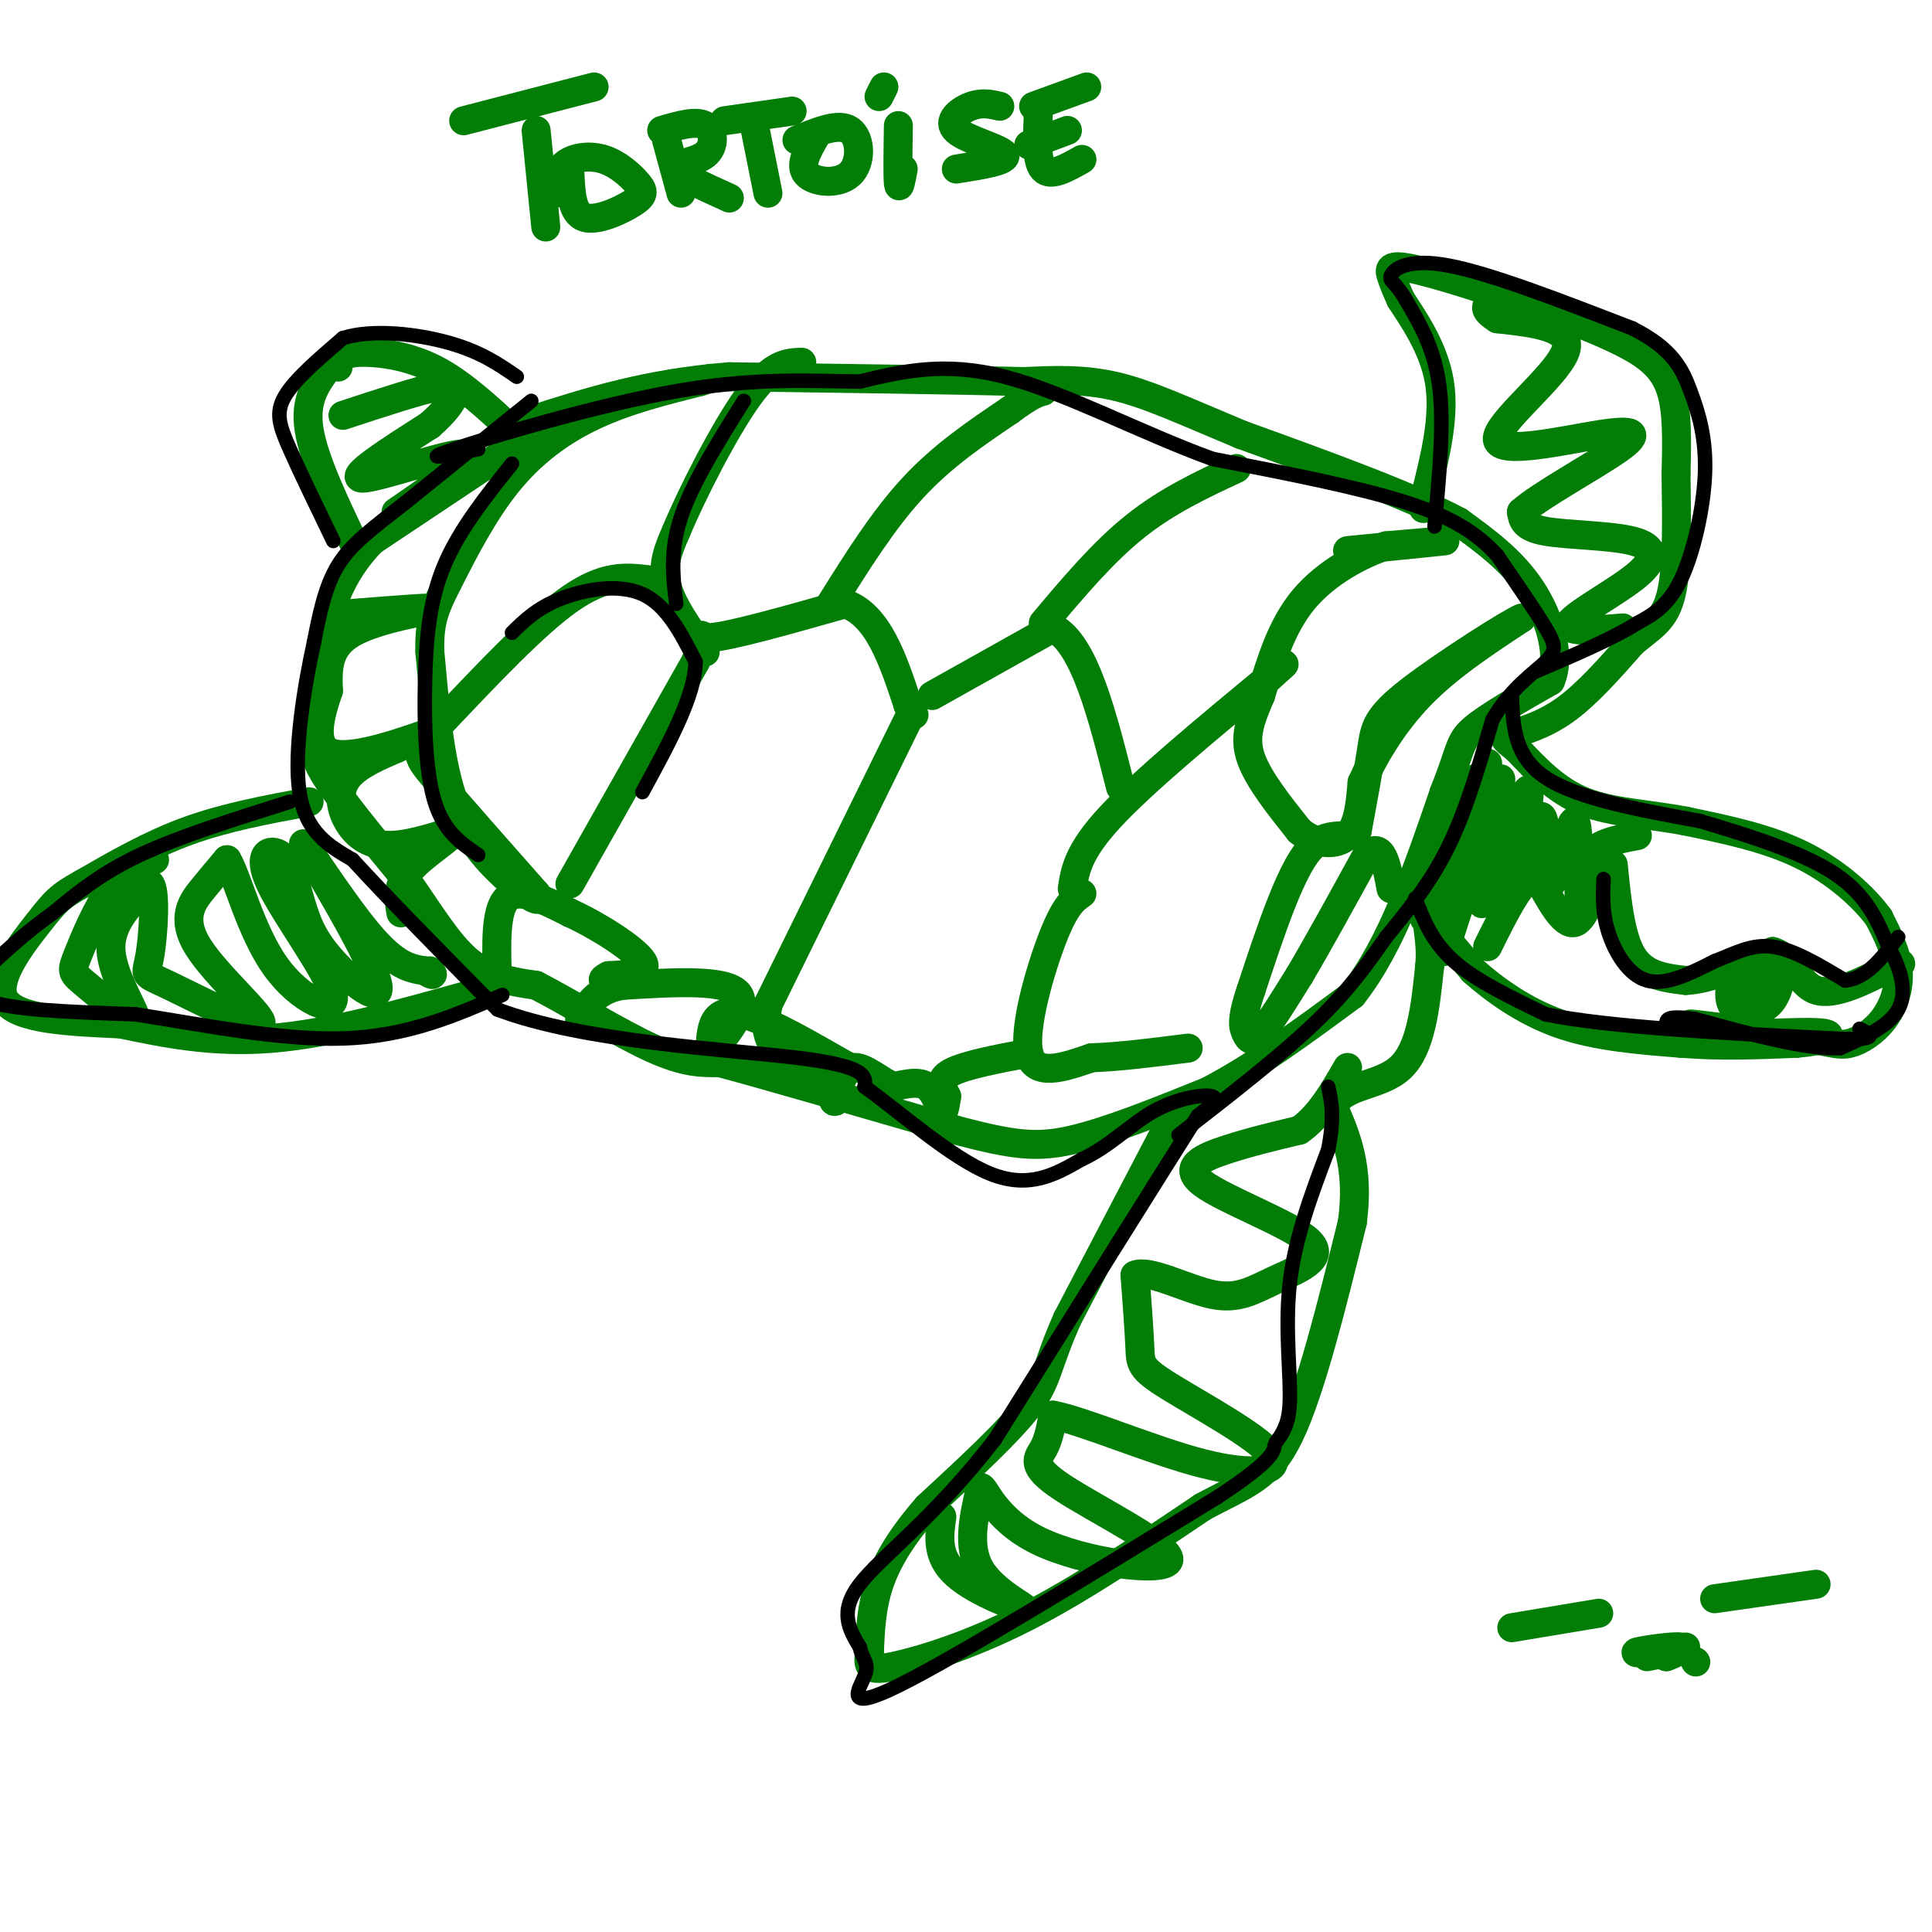 <svg viewBox='0 0 400 400' version='1.1' xmlns='http://www.w3.org/2000/svg' xmlns:xlink='http://www.w3.org/1999/xlink'><g fill='none' stroke='#027D06' stroke-width='6' stroke-linecap='round' stroke-linejoin='round'><path d='M107,92c0.000,0.000 -30.000,20.000 -30,20'/><path d='M77,112c-6.844,7.022 -8.956,14.578 -10,21c-1.044,6.422 -1.022,11.711 -1,17'/><path d='M66,150c-0.689,3.889 -1.911,5.111 1,10c2.911,4.889 9.956,13.444 17,22'/><path d='M84,182c4.911,6.978 8.689,13.422 13,17c4.311,3.578 9.156,4.289 14,5'/><path d='M111,204c6.889,3.533 17.111,9.867 24,13c6.889,3.133 10.444,3.067 14,3'/><path d='M149,220c10.500,2.833 29.750,8.417 49,14'/><path d='M198,234c11.711,3.067 16.489,3.733 24,2c7.511,-1.733 17.756,-5.867 28,-10'/><path d='M250,226c9.667,-5.000 19.833,-12.500 30,-20'/><path d='M280,206c8.167,-10.333 13.583,-26.167 19,-42'/><path d='M299,164c3.578,-8.978 3.022,-10.422 6,-13c2.978,-2.578 9.489,-6.289 16,-10'/><path d='M321,141c2.267,-5.156 -0.067,-13.044 -4,-19c-3.933,-5.956 -9.467,-9.978 -15,-14'/><path d='M302,108c-10.000,-5.333 -27.500,-11.667 -45,-18'/><path d='M257,90c-11.933,-4.978 -19.267,-8.422 -26,-10c-6.733,-1.578 -12.867,-1.289 -19,-1'/><path d='M212,79c-13.333,-0.333 -37.167,-0.667 -61,-1'/><path d='M151,78c-17.000,1.333 -29.000,5.167 -41,9'/><path d='M110,87c-7.167,2.167 -4.583,3.083 -2,4'/><path d='M74,114c-4.500,-9.333 -9.000,-18.667 -10,-25c-1.000,-6.333 1.500,-9.667 4,-13'/><path d='M68,76c2.000,-2.786 5.000,-3.250 9,-3c4.000,0.250 9.000,1.214 14,4c5.000,2.786 10.000,7.393 15,12'/><path d='M106,89c2.333,2.333 0.667,2.167 -1,2'/><path d='M64,166c-8.583,1.583 -17.167,3.167 -25,6c-7.833,2.833 -14.917,6.917 -22,11'/><path d='M17,183c-4.738,2.619 -5.583,3.667 -9,8c-3.417,4.333 -9.405,11.952 -7,16c2.405,4.048 13.202,4.524 24,5'/><path d='M25,212c8.800,1.844 18.800,3.956 31,3c12.200,-0.956 26.600,-4.978 41,-9'/><path d='M97,206c7.167,-1.667 4.583,-1.333 2,-1'/><path d='M244,229c0.000,0.000 -23.000,44.000 -23,44'/><path d='M221,273c-4.422,9.911 -3.978,12.689 -8,18c-4.022,5.311 -12.511,13.156 -21,21'/><path d='M192,312c-5.400,6.200 -8.400,11.200 -10,16c-1.600,4.800 -1.800,9.400 -2,14'/><path d='M180,342c-0.345,3.167 -0.208,4.083 5,3c5.208,-1.083 15.488,-4.167 27,-10c11.512,-5.833 24.256,-14.417 37,-23'/><path d='M249,312c9.178,-4.956 13.622,-5.844 18,-15c4.378,-9.156 8.689,-26.578 13,-44'/><path d='M280,253c1.500,-11.333 -1.250,-17.667 -4,-24'/><path d='M276,229c2.222,-4.578 9.778,-4.022 14,-8c4.222,-3.978 5.111,-12.489 6,-21'/><path d='M296,200c0.533,-5.711 -1.133,-9.489 0,-9c1.133,0.489 5.067,5.244 9,10'/><path d='M305,201c4.289,3.822 10.511,8.378 18,11c7.489,2.622 16.244,3.311 25,4'/><path d='M348,216c8.167,0.667 16.083,0.333 24,0'/><path d='M372,216c5.644,-0.444 7.756,-1.556 6,-2c-1.756,-0.444 -7.378,-0.222 -13,0'/><path d='M365,214c-6.422,-0.578 -15.978,-2.022 -15,-2c0.978,0.022 12.489,1.511 24,3'/><path d='M374,215c5.388,0.869 6.856,1.542 9,1c2.144,-0.542 4.962,-2.300 7,-5c2.038,-2.700 3.297,-6.343 3,-10c-0.297,-3.657 -2.148,-7.329 -4,-11'/><path d='M389,190c-3.111,-4.289 -8.889,-9.511 -16,-13c-7.111,-3.489 -15.556,-5.244 -24,-7'/><path d='M349,170c-7.778,-1.489 -15.222,-1.711 -21,-4c-5.778,-2.289 -9.889,-6.644 -14,-11'/><path d='M314,155c-2.881,-2.250 -3.083,-2.375 -1,-3c2.083,-0.625 6.452,-1.750 11,-5c4.548,-3.250 9.274,-8.625 14,-14'/><path d='M338,133c3.911,-3.289 6.689,-4.511 8,-10c1.311,-5.489 1.156,-15.244 1,-25'/><path d='M347,98c0.214,-7.262 0.250,-12.917 -1,-17c-1.250,-4.083 -3.786,-6.595 -8,-9c-4.214,-2.405 -10.107,-4.702 -16,-7'/><path d='M322,65c-8.429,-3.119 -21.500,-7.417 -28,-9c-6.500,-1.583 -6.429,-0.452 -6,1c0.429,1.452 1.214,3.226 2,5'/><path d='M290,62c2.222,3.489 6.778,9.711 8,17c1.222,7.289 -0.889,15.644 -3,24'/><path d='M295,103c-0.500,4.000 -0.250,2.000 0,0'/><path d='M111,27c0.000,0.000 2.000,20.000 2,20'/><path d='M96,25c0.000,0.000 27.000,-7.000 27,-7'/><path d='M118,36c0.206,4.062 0.413,8.125 3,9c2.587,0.875 7.555,-1.437 10,-3c2.445,-1.563 2.367,-2.378 1,-4c-1.367,-1.622 -4.022,-4.052 -7,-5c-2.978,-0.948 -6.279,-0.414 -8,1c-1.721,1.414 -1.860,3.707 -2,6'/><path d='M138,29c0.000,0.000 3.000,11.000 3,11'/><path d='M137,27c3.560,-1.048 7.119,-2.095 9,-1c1.881,1.095 2.083,4.333 0,6c-2.083,1.667 -6.452,1.762 -6,3c0.452,1.238 5.726,3.619 11,6'/><path d='M156,25c0.000,0.000 3.000,15.000 3,15'/><path d='M150,25c0.000,0.000 14.000,-2.000 14,-2'/><path d='M169,28c-1.798,3.101 -3.595,6.202 -2,8c1.595,1.798 6.583,2.292 9,0c2.417,-2.292 2.262,-7.369 0,-9c-2.262,-1.631 -6.631,0.185 -11,2'/><path d='M186,26c-0.083,5.250 -0.167,10.500 0,12c0.167,1.500 0.583,-0.750 1,-3'/><path d='M182,20c0.000,0.000 1.000,-2.000 1,-2'/><path d='M207,22c-1.839,-0.435 -3.679,-0.869 -6,0c-2.321,0.869 -5.125,3.042 -3,5c2.125,1.958 9.179,3.702 10,5c0.821,1.298 -4.589,2.149 -10,3'/><path d='M215,23c-0.250,5.167 -0.500,10.333 1,12c1.500,1.667 4.750,-0.167 8,-2'/><path d='M213,30c0.000,0.000 8.000,-3.000 8,-3'/><path d='M214,22c0.000,0.000 11.000,-4.000 11,-4'/><path d='M334,179c0.750,7.500 1.500,15.000 4,19c2.500,4.000 6.750,4.500 11,5'/><path d='M349,203c4.833,-0.167 11.417,-3.083 18,-6'/><path d='M367,197c4.089,1.067 5.311,6.733 9,8c3.689,1.267 9.844,-1.867 16,-5'/><path d='M392,200c2.667,-0.833 1.333,-0.417 0,0'/><path d='M332,177c-1.833,6.667 -3.667,13.333 -6,14c-2.333,0.667 -5.167,-4.667 -8,-10'/><path d='M318,181c-3.000,0.833 -6.500,7.917 -10,15'/><path d='M279,114c9.333,-0.917 18.667,-1.833 20,-2c1.333,-0.167 -5.333,0.417 -12,1'/><path d='M287,113c-5.244,1.711 -12.356,5.489 -17,11c-4.644,5.511 -6.822,12.756 -9,20'/><path d='M261,144c-2.289,5.333 -3.511,8.667 -2,13c1.511,4.333 5.756,9.667 10,15'/><path d='M269,172c3.644,3.044 7.756,3.156 10,1c2.244,-2.156 2.622,-6.578 3,-11'/><path d='M282,162c2.200,-5.000 6.200,-12.000 12,-18c5.800,-6.000 13.400,-11.000 21,-16'/><path d='M315,128c-1.512,0.405 -15.792,9.417 -23,15c-7.208,5.583 -7.345,7.738 -8,12c-0.655,4.262 -1.827,10.631 -3,17'/><path d='M281,172c-2.156,2.244 -6.044,-0.644 -10,4c-3.956,4.644 -7.978,16.822 -12,29'/><path d='M259,205c-2.167,6.381 -1.583,7.833 -1,9c0.583,1.167 1.167,2.048 3,0c1.833,-2.048 4.917,-7.024 8,-12'/><path d='M269,202c3.667,-6.167 8.833,-15.583 14,-25'/><path d='M283,177c3.167,-3.000 4.083,2.000 5,7'/><path d='M222,184c0.583,-3.833 1.167,-7.667 8,-15c6.833,-7.333 19.917,-18.167 33,-29'/><path d='M263,140c5.333,-4.667 2.167,-1.833 -1,1'/><path d='M224,185c-1.689,1.156 -3.378,2.311 -6,9c-2.622,6.689 -6.178,18.911 -5,24c1.178,5.089 7.089,3.044 13,1'/><path d='M226,219c5.500,-0.167 12.750,-1.083 20,-2'/><path d='M313,337c0.000,0.000 18.000,-3.000 18,-3'/><path d='M351,344c0.000,0.000 0.100,0.100 0.1,0.1'/><path d='M355,331c0.000,0.000 21.000,-3.000 21,-3'/><path d='M213,218c-6.583,1.250 -13.167,2.500 -16,4c-2.833,1.500 -1.917,3.250 -1,5'/><path d='M196,227c-0.286,1.750 -0.500,3.625 -1,3c-0.500,-0.625 -1.286,-3.750 -3,-5c-1.714,-1.250 -4.357,-0.625 -7,0'/><path d='M185,225c-2.689,-1.156 -5.911,-4.044 -8,-4c-2.089,0.044 -3.044,3.022 -4,6'/><path d='M173,227c-0.667,1.167 -0.333,1.083 0,1'/><path d='M189,147c0.000,0.000 -30.000,61.000 -30,61'/><path d='M159,208c-2.167,12.333 7.417,12.667 17,13'/><path d='M176,221c-1.933,-0.778 -15.267,-9.222 -22,-11c-6.733,-1.778 -6.867,3.111 -7,8'/><path d='M147,218c1.311,-1.333 8.089,-8.667 6,-12c-2.089,-3.333 -13.044,-2.667 -24,-2'/><path d='M129,204c-5.500,0.833 -7.250,3.917 -9,7'/><path d='M103,203c-0.250,-7.333 -0.500,-14.667 2,-17c2.500,-2.333 7.750,0.333 13,3'/><path d='M118,189c5.667,2.556 13.333,7.444 15,10c1.667,2.556 -2.667,2.778 -7,3'/><path d='M126,202c-1.333,0.667 -1.167,0.833 -1,1'/><path d='M118,183c0.000,0.000 26.000,-46.000 26,-46'/><path d='M144,137c3.467,-7.956 -0.867,-4.844 3,-5c3.867,-0.156 15.933,-3.578 28,-7'/><path d='M175,125c6.833,2.333 9.917,11.667 13,21'/><path d='M188,146c2.167,3.500 1.083,1.750 0,0'/><path d='M172,125c5.417,-8.667 10.833,-17.333 17,-24c6.167,-6.667 13.083,-11.333 20,-16'/><path d='M209,85c4.500,-3.333 5.750,-3.667 7,-4'/><path d='M193,144c0.000,0.000 25.000,-14.000 25,-14'/><path d='M218,130c6.500,3.167 10.250,18.083 14,33'/><path d='M216,129c6.167,-7.333 12.333,-14.667 19,-20c6.667,-5.333 13.833,-8.667 21,-12'/><path d='M146,135c-3.500,-4.917 -7.000,-9.833 -8,-14c-1.000,-4.167 0.500,-7.583 2,-11'/><path d='M140,110c3.156,-7.622 10.044,-21.178 15,-28c4.956,-6.822 7.978,-6.911 11,-7'/><path d='M134,120c-4.417,-0.500 -8.833,-1.000 -16,4c-7.167,5.000 -17.083,15.500 -27,26'/><path d='M91,150c-5.356,5.422 -5.244,5.978 -1,11c4.244,5.022 12.622,14.511 21,24'/><path d='M111,185c1.988,3.262 -3.542,-0.583 -8,-5c-4.458,-4.417 -7.845,-9.405 -10,-17c-2.155,-7.595 -3.077,-17.798 -4,-28'/><path d='M89,135c-0.223,-6.718 1.219,-9.512 4,-15c2.781,-5.488 6.903,-13.670 12,-20c5.097,-6.330 11.171,-10.809 18,-14c6.829,-3.191 14.415,-5.096 22,-7'/><path d='M145,79c3.667,-1.167 1.833,-0.583 0,0'/><path d='M73,127c8.956,-0.711 17.911,-1.422 17,-1c-0.911,0.422 -11.689,1.978 -17,5c-5.311,3.022 -5.156,7.511 -5,12'/><path d='M68,143c-1.750,5.071 -3.625,11.750 1,13c4.625,1.250 15.750,-2.929 19,-4c3.250,-1.071 -1.375,0.964 -6,3'/><path d='M82,155c-3.110,1.367 -7.885,3.284 -10,6c-2.115,2.716 -1.569,6.231 0,9c1.569,2.769 4.163,4.791 8,5c3.837,0.209 8.919,-1.396 14,-3'/><path d='M94,172c0.267,0.911 -6.067,4.689 -9,8c-2.933,3.311 -2.467,6.156 -2,9'/><path d='M308,158c-4.911,14.583 -9.821,29.167 -12,32c-2.179,2.833 -1.625,-6.083 1,-14c2.625,-7.917 7.321,-14.833 9,-15c1.679,-0.167 0.339,6.417 -1,13'/><path d='M305,174c-2.003,8.749 -6.512,24.120 -6,23c0.512,-1.120 6.043,-18.731 9,-28c2.957,-9.269 3.339,-10.196 2,-3c-1.339,7.196 -4.399,22.514 -3,21c1.399,-1.514 7.257,-19.861 9,-23c1.743,-3.139 -0.628,8.931 -3,21'/><path d='M313,185c0.852,-1.522 4.482,-15.828 6,-16c1.518,-0.172 0.922,13.789 2,14c1.078,0.211 3.829,-13.328 5,-13c1.171,0.328 0.763,14.522 1,18c0.237,3.478 1.118,-3.761 2,-11'/><path d='M329,177c2.000,-2.500 6.000,-3.250 10,-4'/><path d='M365,201c-0.858,3.070 -1.716,6.139 -1,6c0.716,-0.139 3.007,-3.488 2,-5c-1.007,-1.512 -5.311,-1.189 -7,1c-1.689,2.189 -0.762,6.243 1,6c1.762,-0.243 4.361,-4.784 5,-6c0.639,-1.216 -0.680,0.892 -2,3'/><path d='M363,206c-0.513,1.160 -0.796,2.560 0,3c0.796,0.440 2.672,-0.081 4,-2c1.328,-1.919 2.107,-5.235 1,-6c-1.107,-0.765 -4.101,1.022 -5,3c-0.899,1.978 0.296,4.148 2,3c1.704,-1.148 3.915,-5.614 4,-7c0.085,-1.386 -1.958,0.307 -4,2'/><path d='M365,202c-0.833,0.833 -0.917,1.917 -1,3'/><path d='M349,341c0.000,0.000 -4.000,2.000 -4,2'/><path d='M345,343c0.667,-0.202 4.333,-1.708 3,-2c-1.333,-0.292 -7.667,0.631 -9,1c-1.333,0.369 2.333,0.185 6,0'/><path d='M345,342c0.333,0.167 -1.833,0.583 -4,1'/><path d='M195,314c-0.583,4.143 -1.167,8.286 3,12c4.167,3.714 13.083,7.000 14,7c0.917,0.000 -6.167,-3.286 -9,-8c-2.833,-4.714 -1.417,-10.857 0,-17'/><path d='M203,308c0.741,-0.597 2.594,6.412 12,11c9.406,4.588 26.367,6.756 27,4c0.633,-2.756 -15.060,-10.434 -22,-15c-6.940,-4.566 -5.126,-6.019 -4,-8c1.126,-1.981 1.563,-4.491 2,-7'/><path d='M218,293c6.165,1.097 20.577,7.341 31,10c10.423,2.659 16.856,1.733 14,-2c-2.856,-3.733 -15.000,-10.274 -21,-14c-6.000,-3.726 -5.857,-4.636 -6,-8c-0.143,-3.364 -0.571,-9.182 -1,-15'/><path d='M235,264c2.892,-1.317 10.622,2.889 16,4c5.378,1.111 8.402,-0.874 13,-3c4.598,-2.126 10.768,-4.395 7,-8c-3.768,-3.605 -17.476,-8.548 -22,-12c-4.524,-3.452 0.136,-5.415 5,-7c4.864,-1.585 9.932,-2.793 15,-4'/><path d='M269,234c4.167,-2.833 7.083,-7.917 10,-13'/><path d='M336,130c-6.129,0.507 -12.258,1.014 -11,-1c1.258,-2.014 9.904,-6.550 14,-10c4.096,-3.450 3.641,-5.813 -1,-7c-4.641,-1.187 -13.469,-1.196 -18,-2c-4.531,-0.804 -4.766,-2.402 -5,-4'/><path d='M315,106c3.586,-3.294 15.052,-9.529 20,-13c4.948,-3.471 3.378,-4.178 -4,-3c-7.378,1.178 -20.563,4.240 -21,1c-0.437,-3.240 11.875,-12.783 14,-18c2.125,-5.217 -5.938,-6.109 -14,-7'/><path d='M310,66c-2.667,-1.667 -2.333,-2.333 -2,-3'/><path d='M32,178c-3.046,1.052 -6.091,2.103 -9,6c-2.909,3.897 -5.680,10.638 -7,14c-1.320,3.362 -1.189,3.344 2,6c3.189,2.656 9.435,7.984 10,7c0.565,-0.984 -4.553,-8.281 -5,-14c-0.447,-5.719 3.776,-9.859 8,-14'/><path d='M31,183c1.360,1.055 0.761,10.692 0,15c-0.761,4.308 -1.685,3.287 4,6c5.685,2.713 17.977,9.160 19,8c1.023,-1.160 -9.225,-9.928 -13,-16c-3.775,-6.072 -1.079,-9.449 1,-12c2.079,-2.551 3.539,-4.275 5,-6'/><path d='M47,178c2.094,3.350 4.829,14.726 10,22c5.171,7.274 12.778,10.444 12,6c-0.778,-4.444 -9.940,-16.504 -13,-23c-3.060,-6.496 -0.017,-7.427 2,-6c2.017,1.427 3.009,5.214 4,9'/><path d='M62,186c1.082,3.282 1.787,6.987 6,12c4.213,5.013 11.933,11.333 10,5c-1.933,-6.333 -13.521,-25.321 -15,-28c-1.479,-2.679 7.149,10.949 13,18c5.851,7.051 8.926,7.526 12,8'/><path d='M88,201c2.167,1.333 1.583,0.667 1,0'/><path d='M82,106c8.556,-5.867 17.111,-11.733 14,-12c-3.111,-0.267 -17.889,5.067 -21,5c-3.111,-0.067 5.444,-5.533 14,-11'/><path d='M89,88c3.238,-2.869 4.333,-4.542 5,-6c0.667,-1.458 0.905,-2.702 -3,-2c-3.905,0.702 -11.952,3.351 -20,6'/><path d='M70,74c0.000,0.000 0.100,0.100 0.1,0.1'/><path d='M70,74c0.000,0.000 0.000,2.000 0,2'/></g>
<g fill='none' stroke='#000000' stroke-width='3' stroke-linecap='round' stroke-linejoin='round'><path d='M110,83c0.000,0.000 -26.000,21.000 -26,21'/><path d='M84,104c-6.933,5.444 -11.267,8.556 -14,13c-2.733,4.444 -3.867,10.222 -5,16'/><path d='M65,133c-1.933,8.756 -4.267,22.644 -3,31c1.267,8.356 6.133,11.178 11,14'/><path d='M73,178c6.833,7.500 18.417,19.250 30,31'/><path d='M103,209c17.822,6.778 47.378,8.222 62,10c14.622,1.778 14.311,3.889 14,6'/><path d='M179,225c7.111,5.067 17.889,14.733 26,18c8.111,3.267 13.556,0.133 19,-3'/><path d='M224,240c5.583,-2.500 10.042,-7.250 15,-10c4.958,-2.750 10.417,-3.500 12,-3c1.583,0.500 -0.708,2.250 -3,4'/><path d='M248,231c-7.500,11.833 -24.750,39.417 -42,67'/><path d='M206,298c-12.756,16.511 -23.644,24.289 -28,30c-4.356,5.711 -2.178,9.356 0,13'/><path d='M178,341c0.595,2.786 2.083,3.250 1,6c-1.083,2.750 -4.738,7.786 7,2c11.738,-5.786 38.869,-22.393 66,-39'/><path d='M252,310c12.721,-8.349 11.523,-9.722 12,-11c0.477,-1.278 2.628,-2.459 3,-8c0.372,-5.541 -1.037,-15.440 0,-25c1.037,-9.560 4.518,-18.780 8,-28'/><path d='M275,238c1.333,-6.833 0.667,-9.917 0,-13'/><path d='M244,235c10.417,-8.083 20.833,-16.167 28,-23c7.167,-6.833 11.083,-12.417 15,-18'/><path d='M287,194c4.822,-5.867 9.378,-11.533 13,-19c3.622,-7.467 6.311,-16.733 9,-26'/><path d='M309,149c3.762,-6.500 8.667,-9.750 11,-12c2.333,-2.250 2.095,-3.500 0,-7c-2.095,-3.500 -6.048,-9.250 -10,-15'/><path d='M310,115c-4.000,-4.378 -9.000,-7.822 -19,-11c-10.000,-3.178 -25.000,-6.089 -40,-9'/><path d='M251,95c-14.444,-5.222 -30.556,-13.778 -43,-17c-12.444,-3.222 -21.222,-1.111 -30,1'/><path d='M178,79c-10.440,-0.107 -21.542,-0.875 -38,2c-16.458,2.875 -38.274,9.393 -46,12c-7.726,2.607 -1.363,1.304 5,0'/><path d='M69,112c-3.422,-7.067 -6.844,-14.133 -9,-19c-2.156,-4.867 -3.044,-7.533 -1,-11c2.044,-3.467 7.022,-7.733 12,-12'/><path d='M71,70c6.133,-1.956 15.467,-0.844 22,1c6.533,1.844 10.267,4.422 14,7'/><path d='M60,166c-11.417,3.583 -22.833,7.167 -31,11c-8.167,3.833 -13.083,7.917 -18,12'/><path d='M11,189c-4.726,3.393 -7.542,5.875 -11,9c-3.458,3.125 -7.560,6.893 -3,9c4.560,2.107 17.780,2.554 31,3'/><path d='M28,210c12.911,1.978 29.689,5.422 43,5c13.311,-0.422 23.156,-4.711 33,-9'/><path d='M297,109c1.000,-10.583 2.000,-21.167 1,-29c-1.000,-7.833 -4.000,-12.917 -7,-18'/><path d='M291,62c-2.024,-3.643 -3.583,-3.750 -3,-5c0.583,-1.250 3.310,-3.643 12,-2c8.690,1.643 23.345,7.321 38,13'/><path d='M338,68c8.364,4.247 10.273,8.365 12,13c1.727,4.635 3.273,9.786 3,17c-0.273,7.214 -2.364,16.490 -5,22c-2.636,5.510 -5.818,7.255 -9,9'/><path d='M339,129c-5.000,3.167 -13.000,6.583 -21,10'/><path d='M293,186c1.750,4.500 3.500,9.000 8,13c4.500,4.000 11.750,7.500 19,11'/><path d='M320,210c13.000,2.667 36.000,3.833 59,5'/><path d='M379,215c10.833,0.500 8.417,-0.750 6,-2'/><path d='M313,144c0.250,6.333 0.500,12.667 7,17c6.500,4.333 19.250,6.667 32,9'/><path d='M352,170c10.711,3.178 21.489,6.622 28,11c6.511,4.378 8.756,9.689 11,15'/><path d='M391,196c2.689,4.867 3.911,9.533 2,13c-1.911,3.467 -6.956,5.733 -12,8'/><path d='M381,217c-7.000,0.333 -18.500,-2.833 -30,-6'/><path d='M351,211c-6.000,-0.833 -6.000,0.083 -6,1'/><path d='M332,182c-0.156,3.444 -0.311,6.889 1,11c1.311,4.111 4.089,8.889 8,10c3.911,1.111 8.956,-1.444 14,-4'/><path d='M355,199c4.178,-1.600 7.622,-3.600 12,-3c4.378,0.600 9.689,3.800 15,7'/><path d='M382,203c4.333,-0.333 7.667,-4.667 11,-9'/><path d='M106,96c-5.458,6.839 -10.917,13.679 -14,21c-3.083,7.321 -3.792,15.125 -4,24c-0.208,8.875 0.083,18.821 2,25c1.917,6.179 5.458,8.589 9,11'/><path d='M106,131c2.578,-2.533 5.156,-5.067 10,-7c4.844,-1.933 11.956,-3.267 17,-1c5.044,2.267 8.022,8.133 11,14'/><path d='M144,137c0.000,6.833 -5.500,16.917 -11,27'/><path d='M140,125c-0.667,-5.500 -1.333,-11.000 1,-18c2.333,-7.000 7.667,-15.500 13,-24'/></g>
</svg>